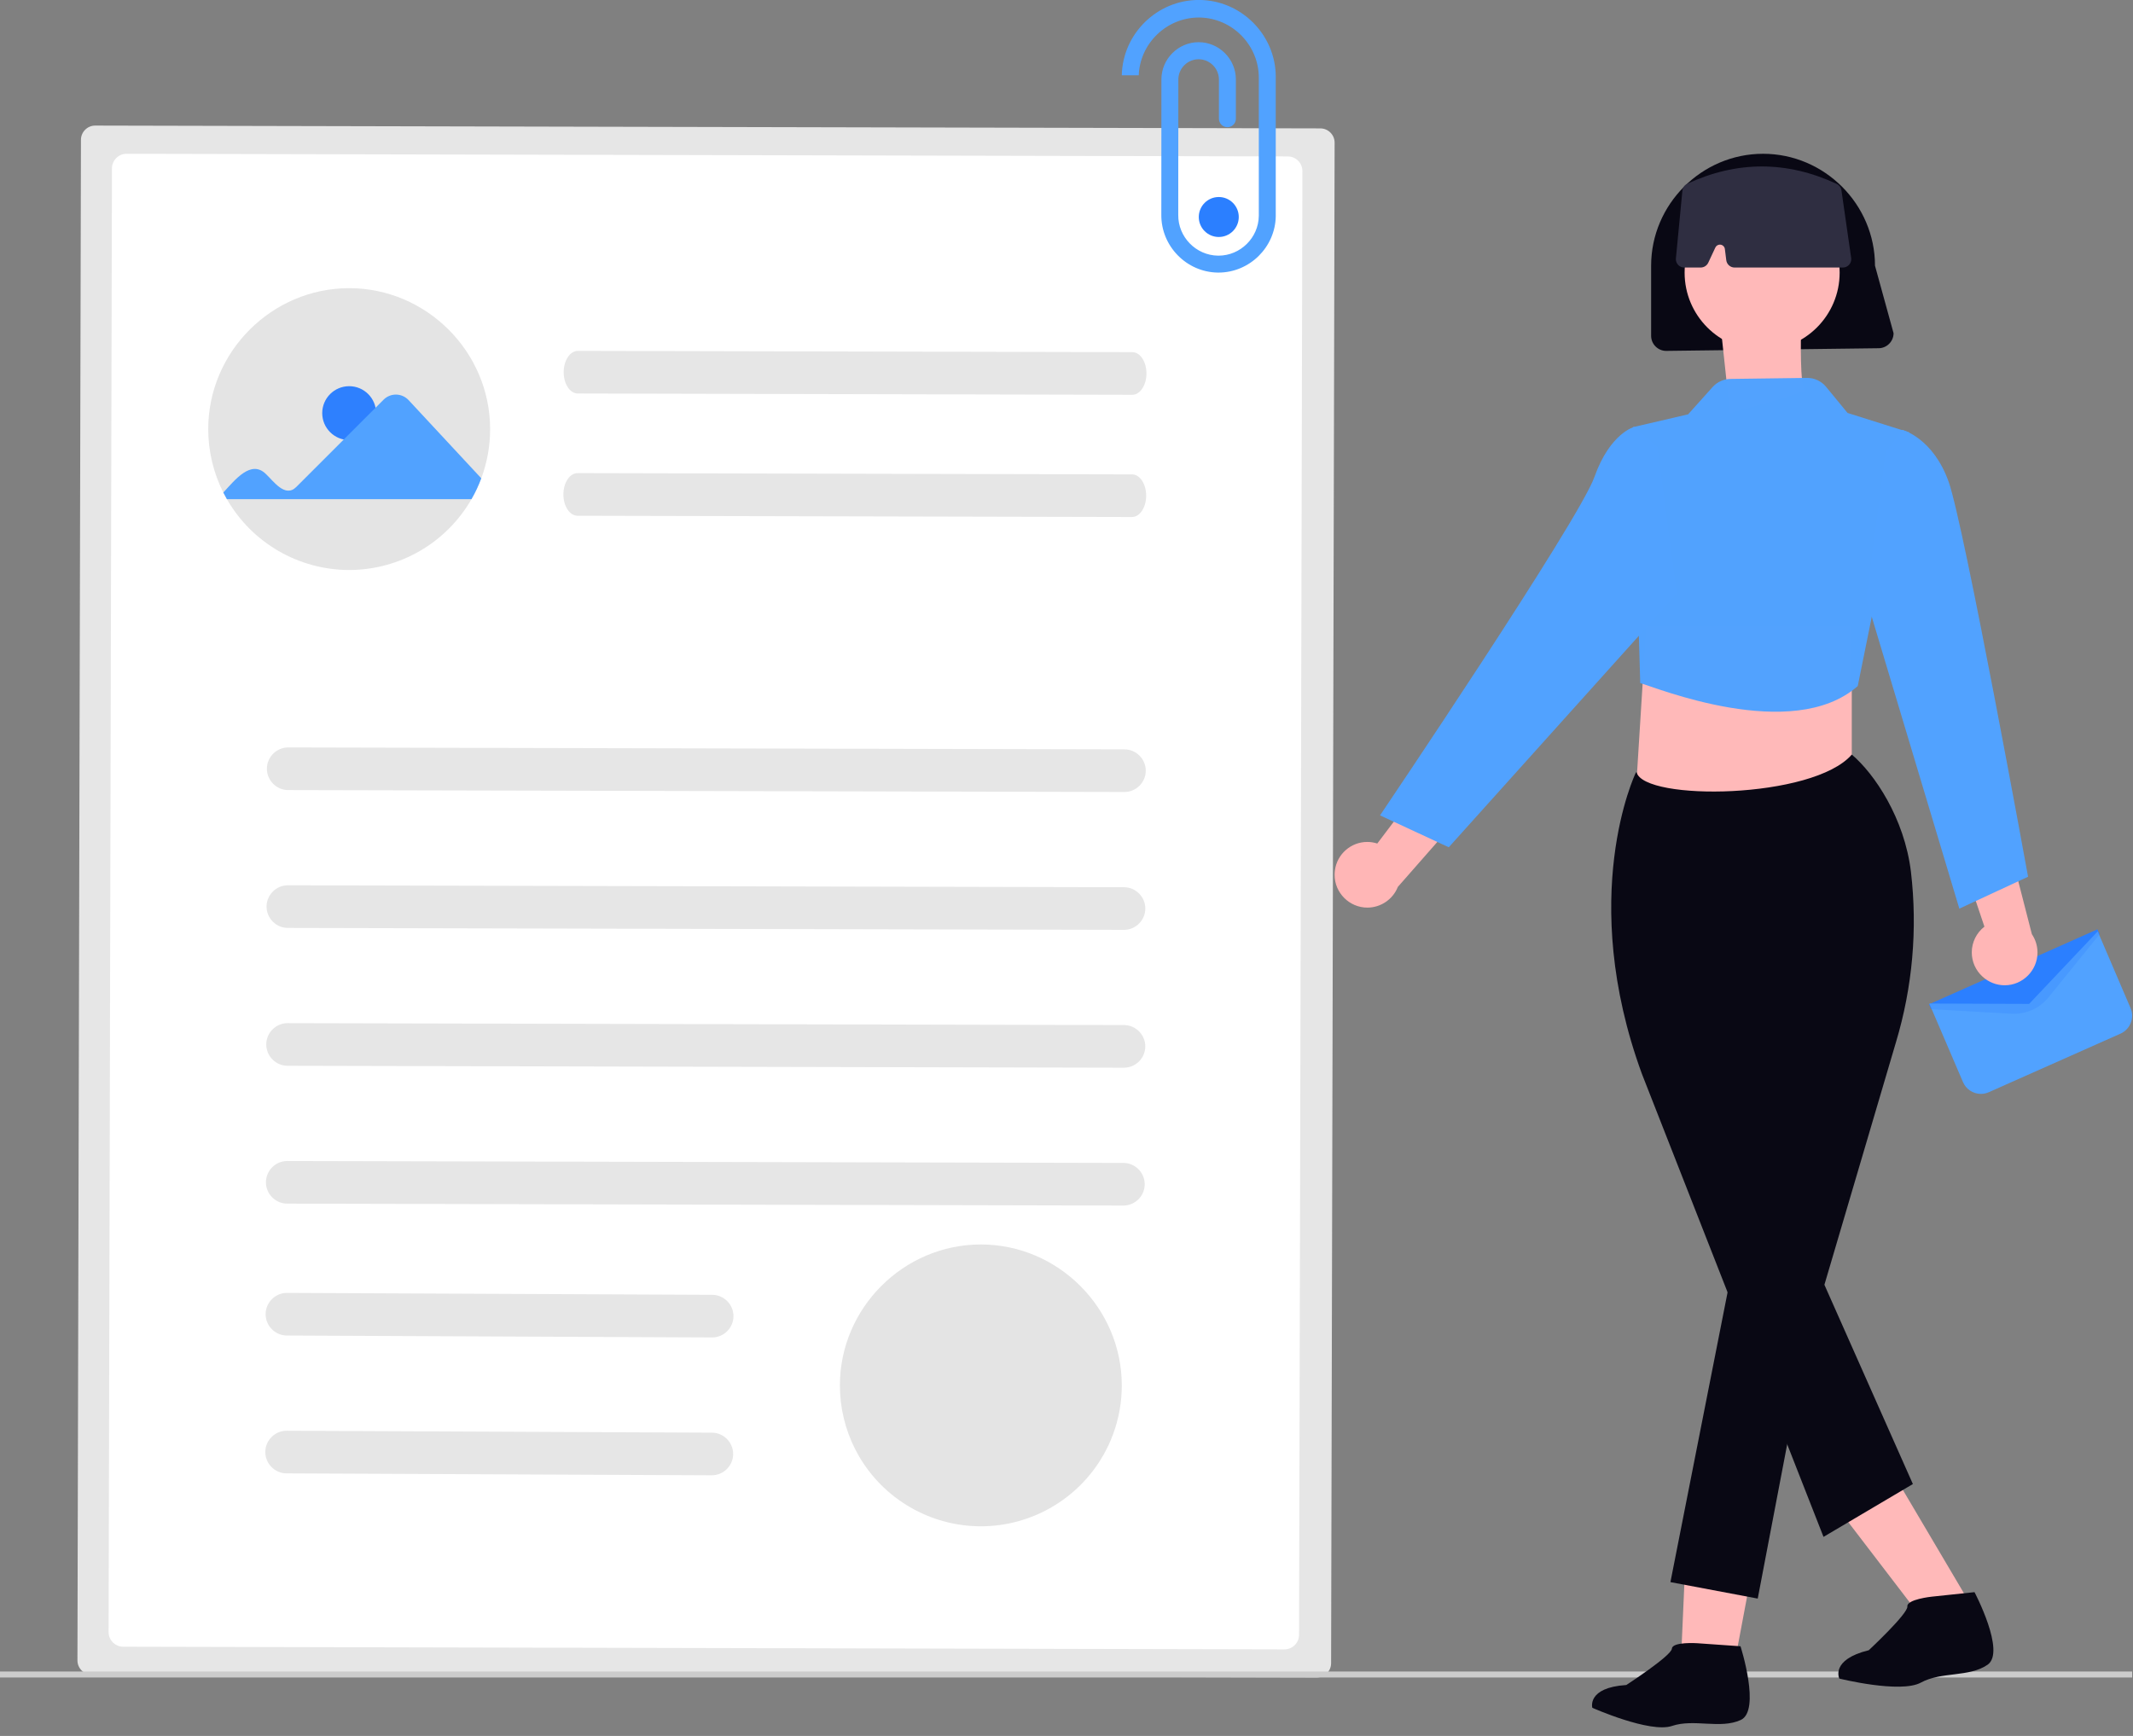 <?xml version="1.0" encoding="UTF-8" standalone="no"?>
<!DOCTYPE svg PUBLIC "-//W3C//DTD SVG 1.1//EN" "http://www.w3.org/Graphics/SVG/1.1/DTD/svg11.dtd">
<svg width="100%" height="100%" viewBox="0 0 801 652" version="1.1" xmlns="http://www.w3.org/2000/svg" xmlns:xlink="http://www.w3.org/1999/xlink" xml:space="preserve" xmlns:serif="http://www.serif.com/" style="fill-rule:evenodd;clip-rule:evenodd;stroke-linejoin:round;stroke-miterlimit:2;">
    <rect x="0" y="0" width="801" height="652" fill="#808080" stroke="none"/>
    <g id="Group_252" transform="matrix(1,0,0,1,-594.972,-249)">
        <g id="Path_3114-890" transform="matrix(1,0,0,1,363.091,98.203)">
            <path d="M267.628,197.963C264.702,197.96 262.289,200.362 262.279,203.288L260.964,774.423C260.961,777.35 263.362,779.763 266.289,779.773L726.399,780.831C729.326,780.834 731.739,778.432 731.749,775.505L733.064,204.37C733.067,201.443 730.665,199.031 727.738,199.021L267.628,197.963Z" style="fill:rgb(230,230,230);fill-rule:nonzero;"/>
        </g>
        <g id="Path_3115-891" transform="matrix(1,0,0,1,359.483,93.491)">
            <path d="M283.01,213.264C280.014,213.261 277.544,215.72 277.533,218.716L276.273,768.511C276.27,771.507 278.729,773.977 281.725,773.988L717.844,774.988C720.84,774.991 723.311,772.532 723.321,769.536L724.581,219.741C724.584,216.744 722.125,214.274 719.128,214.264L283.01,213.264Z" style="fill:white;fill-rule:nonzero;"/>
        </g>
        <g id="Path_3116-892" transform="matrix(1,0,0,1,370.66,123.024)">
            <path d="M646.466,423.437L332.612,422.715C332.589,422.715 332.566,422.715 332.543,422.715C328.15,422.715 324.536,419.101 324.536,414.708C324.536,410.316 328.15,406.701 332.543,406.701C332.578,406.701 332.614,406.702 332.649,406.702L646.503,407.425C646.526,407.425 646.549,407.425 646.572,407.425C650.965,407.425 654.579,411.039 654.579,415.432C654.579,419.824 650.965,423.439 646.572,423.439C646.537,423.439 646.501,423.438 646.466,423.438L646.466,423.437Z" style="fill:rgb(230,230,230);fill-rule:nonzero;"/>
        </g>
        <g id="Path_3117-893" transform="matrix(1,0,0,1,382.496,107.196)">
            <path d="M637.67,290.083L429.448,289.6C426.514,289.593 424.148,286 424.154,281.581C424.16,277.162 426.554,273.581 429.485,273.586L637.707,274.065C640.641,274.072 643.007,277.665 643.001,282.084C642.995,286.503 640.6,290.094 637.67,290.083Z" style="fill:rgb(230,230,230);fill-rule:nonzero;"/>
        </g>
        <g id="Path_3118-894" transform="matrix(1,0,0,1,382.484,112.074)">
            <path d="M637.575,331.109L429.353,330.63C426.419,330.623 424.053,327.03 424.059,322.611C424.065,318.192 426.459,314.611 429.39,314.616L637.612,315.095C640.546,315.102 642.912,318.695 642.906,323.114C642.9,327.533 640.509,331.115 637.575,331.109Z" style="fill:rgb(230,230,230);fill-rule:nonzero;"/>
        </g>
        <g id="Path_3119-895" transform="matrix(1,0,0,1,370.647,128.526)">
            <path d="M646.356,469.71L332.5,468.989C332.477,468.989 332.454,468.989 332.431,468.989C328.038,468.989 324.424,465.375 324.424,460.982C324.424,456.59 328.038,452.975 332.431,452.975C332.466,452.975 332.502,452.976 332.537,452.976L646.391,453.698C646.399,453.698 646.407,453.698 646.415,453.698C650.807,453.698 654.422,457.312 654.422,461.705C654.422,466.051 650.884,469.644 646.539,469.711L646.354,469.711L646.356,469.71Z" style="fill:rgb(230,230,230);fill-rule:nonzero;"/>
        </g>
        <g id="Path_3120-896" transform="matrix(1,0,0,1,370.636,134.028)">
            <path d="M646.256,515.984L332.4,515.261C332.377,515.261 332.354,515.261 332.331,515.261C327.938,515.261 324.324,511.647 324.324,507.254C324.324,502.862 327.938,499.247 332.331,499.247C332.366,499.247 332.402,499.248 332.437,499.248L646.291,499.971C646.332,499.97 646.373,499.97 646.415,499.97C650.807,499.97 654.422,503.585 654.422,507.977C654.422,512.359 650.824,515.969 646.442,515.984L646.254,515.984L646.256,515.984Z" style="fill:rgb(230,230,230);fill-rule:nonzero;"/>
        </g>
        <g id="Path_3121-897" transform="matrix(1,0,0,1,370.623,139.531)">
            <path d="M646.147,562.258L332.293,561.535C332.27,561.535 332.247,561.535 332.224,561.535C327.831,561.535 324.217,557.921 324.217,553.528C324.217,549.136 327.831,545.521 332.224,545.521C332.259,545.521 332.295,545.522 332.33,545.522L646.184,546.245C646.193,546.245 646.202,546.245 646.211,546.245C650.604,546.245 654.218,549.859 654.218,554.252C654.218,558.598 650.68,562.191 646.335,562.258L646.147,562.258Z" style="fill:rgb(230,230,230);fill-rule:nonzero;"/>
        </g>
        <g id="Path_3122-898" transform="matrix(1,0,0,1,370.61,144.795)">
            <path d="M491.631,606.531L332.186,605.808C332.163,605.808 332.14,605.808 332.117,605.808C327.724,605.808 324.11,602.194 324.11,597.801C324.11,593.409 327.724,589.794 332.117,589.794C332.152,589.794 332.188,589.795 332.223,589.795L491.668,590.519C491.709,590.518 491.75,590.518 491.792,590.518C496.184,590.518 499.799,594.133 499.799,598.525C499.799,602.907 496.201,606.517 491.819,606.532L491.631,606.531Z" style="fill:rgb(230,230,230);fill-rule:nonzero;"/>
        </g>
        <g id="Path_3123-899" transform="matrix(1,0,0,1,370.597,150.298)">
            <path d="M491.525,652.8L332.08,652.077C332.057,652.077 332.034,652.077 332.011,652.077C327.618,652.077 324.004,648.463 324.004,644.07C324.004,639.678 327.618,636.063 332.011,636.063C332.046,636.063 332.082,636.064 332.117,636.064L491.562,636.787C491.603,636.786 491.644,636.786 491.686,636.786C496.078,636.786 499.693,640.401 499.693,644.793C499.693,649.175 496.095,652.785 491.713,652.8L491.525,652.8Z" style="fill:rgb(230,230,230);fill-rule:nonzero;"/>
        </g>
        <g id="Path_3125-901" transform="matrix(1,0,0,1,501.29,69.033)">
            <path d="M572.761,260.63L572.761,209.52C572.766,209.302 572.768,209.085 572.768,208.867C572.768,193.004 559.715,179.951 543.852,179.951C528.223,179.951 515.278,192.623 514.943,208.248L521.306,208.248C521.777,196.214 531.796,186.566 543.839,186.548L544.17,186.548C556.553,186.749 566.581,197.093 566.4,209.476L566.4,261.042C566.291,269.267 559.501,275.977 551.275,275.988L551.089,275.988C542.781,275.872 536.038,268.944 536.147,260.636L536.182,209.87C536.182,209.862 536.182,209.853 536.182,209.845C536.182,205.664 539.622,202.224 543.802,202.224C547.974,202.224 551.409,205.649 551.423,209.82L551.423,224.569C551.423,226.314 552.859,227.751 554.605,227.751C556.35,227.751 557.786,226.314 557.786,224.569L557.786,209.769C557.773,202.108 551.466,195.812 543.805,195.812C536.135,195.812 529.824,202.123 529.824,209.793C529.824,209.801 529.824,209.809 529.824,209.817L529.791,260.595C529.661,272.378 539.235,282.189 551.018,282.345L551.283,282.345C562.971,282.326 572.617,272.787 572.766,261.1C572.762,260.935 572.762,260.769 572.761,260.63Z" style="fill:rgb(81,162,255);fill-rule:nonzero;"/>
        </g>
        <g id="Path_4426-902" transform="matrix(1,0,0,1,393.519,142.862)">
            <path d="M622.714,626.467C622.722,632.775 621.597,639.034 619.393,644.945C618.392,647.652 617.164,650.27 615.722,652.771C606.299,669.213 588.74,679.388 569.79,679.388C550.84,679.388 533.281,669.213 523.858,652.771C523.391,651.958 522.946,651.132 522.523,650.294C518.798,642.905 516.857,634.743 516.857,626.468C516.857,597.433 540.75,573.54 569.785,573.54C598.82,573.54 622.712,597.432 622.713,626.467L622.714,626.467Z" style="fill:rgb(228,228,228);fill-rule:nonzero;"/>
        </g>
        <g id="Path_4428-903" transform="matrix(1,0,0,1,368.31,104.692)">
            <path d="M410.714,305.467C410.722,311.775 409.597,318.034 407.393,323.945C406.392,326.652 405.164,329.27 403.722,331.771C394.299,348.212 376.741,358.387 357.79,358.387C338.84,358.387 321.282,348.212 311.859,331.771C311.392,330.958 310.947,330.132 310.524,329.294C306.799,321.905 304.858,313.743 304.858,305.468C304.858,276.433 328.751,252.54 357.786,252.54C386.821,252.54 410.713,276.432 410.714,305.467Z" style="fill:rgb(228,228,228);fill-rule:nonzero;"/>
        </g>
        <g id="Ellipse_773" transform="matrix(1,0,0,1,715.977,394.045)">
            <circle cx="10.118" cy="10.118" r="10.118" style="fill:rgb(43,127,255);fill-opacity:0.98;"/>
        </g>
        <g id="Path_4429-904" transform="matrix(1,0,0,1,368.912,108.94)">
            <path d="M309.922,325.047C314.38,320.229 320.339,312.581 325.929,318.107C328.734,320.714 333.129,327.174 337.329,322.951L370.145,290.135C371.364,288.932 373.009,288.257 374.722,288.257C376.515,288.257 378.232,288.997 379.462,290.302L406.793,319.702C405.792,322.409 404.564,325.027 403.122,327.528L311.257,327.528L309.922,325.047Z" style="fill:rgb(81,162,255);fill-rule:nonzero;"/>
        </g>
        <g id="Ellipse_774" transform="matrix(1,0,0,1,1045.15,322.996)">
            <circle cx="7.506" cy="7.506" r="7.506" style="fill:rgb(43,127,255);"/>
        </g>
        <g id="Path_4431-905" transform="matrix(1,0,0,1,436.987,145.285)">
            <path d="M914.283,484.477C913.971,484.477 913.659,484.468 913.346,484.45L883.23,482.75L882.415,480.921L882.985,480.666L945.625,452.773L946.441,454.603L927.277,478.283C924.102,482.197 919.324,484.477 914.284,484.483L914.283,484.477Z" style="fill:rgb(43,127,255);fill-rule:nonzero;"/>
        </g>
        <g id="Rectangle_462" transform="matrix(1,0,0,1,594.972,876.796)">
            <rect x="0" y="0" width="800.678" height="2.238" style="fill:rgb(204,204,204);"/>
        </g>
        <g id="Path_4422-906" transform="matrix(1,0,0,1,653.169,313.163)">
            <path d="M637.2,252.815L555.52,242.745L559.996,171.135L637.196,171.135L637.2,252.815Z" style="fill:rgb(255,185,185);fill-rule:nonzero;"/>
        </g>
        <g id="Path_4423-907" transform="matrix(1,0,0,1,437.003,145.435)">
            <path d="M901.845,514.414C898.927,514.408 896.278,512.661 895.125,509.981L882.48,480.481L919.961,480.611L945.714,453.377L958.064,482.214C959.611,485.866 957.932,490.144 954.315,491.77L904.815,513.781C903.88,514.198 902.868,514.414 901.845,514.414Z" style="fill:rgb(81,162,255);fill-rule:nonzero;"/>
        </g>
        <g id="Path_4424-908" transform="matrix(1,0,0,1,436.987,145.285)">
            <path d="M914.283,484.477C913.971,484.477 913.659,484.468 913.346,484.45L883.23,482.75L882.415,480.921L882.985,480.666L945.625,452.773L946.441,454.603L927.277,478.283C924.102,482.197 919.324,484.477 914.284,484.483L914.283,484.477Z" style="fill:rgb(43,127,255);fill-opacity:0.24;fill-rule:nonzero;"/>
        </g>
        <g id="Path_3126-909" transform="matrix(1,0,0,1,425.894,112.791)">
            <path d="M874.518,267L794.768,268C791.672,267.996 789.126,265.45 789.122,262.354L789.122,236C789.122,212.941 808.097,193.966 831.156,193.966C854.215,193.966 873.19,212.941 873.19,236C873.19,236 880.165,261.353 880.165,261.353C880.162,264.449 877.615,266.997 874.519,267L874.518,267Z" style="fill:rgb(9,8,20);fill-rule:nonzero;"/>
        </g>
        <g id="Path_3127-910" transform="matrix(1,0,0,1,437.721,140.794)">
            <path d="M901.735,475C899.172,472.68 897.707,469.38 897.707,465.922C897.707,462.136 899.464,458.556 902.458,456.239L888.583,415L910.443,420.777L920.27,459.052C921.648,461.088 922.385,463.491 922.385,465.95C922.385,472.702 916.828,478.258 910.077,478.258C906.987,478.258 904.007,477.094 901.735,475Z" style="fill:rgb(255,182,182);fill-rule:nonzero;"/>
        </g>
        <g id="Path_3128-911" transform="matrix(1,0,0,1,424.773,168.183)">
            <path d="M820.185,712.826L801.2,710.171L804.048,645.771L832.073,649.687L820.185,712.826Z" style="fill:rgb(255,185,185);fill-rule:nonzero;"/>
        </g>
        <g id="Path_3130-912" transform="matrix(1,0,0,1,429.76,163.494)">
            <path d="M902.711,683.886L885.65,691.637L840.46,632.588L865.64,621.148L902.711,683.886Z" style="fill:rgb(255,185,185);fill-rule:nonzero;"/>
        </g>
        <g id="Ellipse_597" transform="matrix(1,0,0,1,1227.59,322.293)">
            <circle cx="29.11" cy="29.11" r="29.11" style="fill:rgb(255,185,185);"/>
        </g>
        <g id="Path_3132-913" transform="matrix(1,0,0,1,424.301,138.309)">
            <path d="M855.449,687.916L787.275,514.078C762.875,447.43 784.675,401.496 784.9,401.04L785.012,400.816L785.245,400.731C788.045,411.631 851.52,410.885 866.066,394.102C874.556,401.234 885.856,418.026 888.277,438.093C890.806,459.62 888.887,481.438 882.64,502.193L855.786,593.228L889.01,668.073L855.449,687.916Z" style="fill:rgb(9,8,20);fill-rule:nonzero;"/>
        </g>
        <g id="Path_3133-914" transform="matrix(1,0,0,1,426.663,158.074)">
            <path d="M820.211,560.322L795.6,685.143L828.384,691.325L849.011,583.281L820.211,560.322Z" style="fill:rgb(9,8,20);fill-rule:nonzero;"/>
        </g>
        <g id="Path_1103-915" transform="matrix(1,0,0,1,391.861,-25.805)">
            <path d="M879.433,399.7C879.433,399.7 878.92,420.731 880.972,421.243C883.024,421.755 852.76,429.963 852.76,429.963L849.682,401.238L879.433,399.7Z" style="fill:rgb(255,185,185);fill-rule:nonzero;"/>
        </g>
        <g id="Path_4425-916" transform="matrix(1,0,0,1,425.165,123.274)">
            <path d="M785.758,382.284C791.002,383.684 842.844,405.047 867.438,383.403L886.738,288.112L863.615,280.819L855.546,271.007C853.777,268.853 851.119,267.619 848.332,267.659L819.647,268.043C817.083,268.08 814.647,269.187 812.933,271.094L803.745,281.341L782.991,286.171L785.758,382.284Z" style="fill:rgb(81,162,255);fill-opacity:0.99;fill-rule:nonzero;"/>
        </g>
        <g id="Path_3135-917" transform="matrix(1,0,0,1,434.479,125.348)">
            <path d="M868.624,293.47L874.908,285.102C874.908,285.102 886.421,288.127 892.271,304.626C898.121,321.125 922.088,452.94 922.088,452.94L896.278,464.923L861.327,348.423L868.624,293.47Z" style="fill:rgb(81,162,255);fill-rule:nonzero;"/>
        </g>
        <g id="Path_3136-918" transform="matrix(1,0,0,1,413.261,138.17)">
            <path d="M683.019,437.626C683.849,431.593 689.059,427.05 695.149,427.05C696.429,427.05 697.701,427.251 698.919,427.645L725.152,392.932L732.707,414.243L706.636,443.943C704.779,448.623 700.23,451.713 695.195,451.713C688.443,451.713 682.887,446.157 682.887,439.405C682.887,438.811 682.93,438.217 683.016,437.629L683.019,437.626Z" style="fill:rgb(255,182,182);fill-rule:nonzero;"/>
        </g>
        <g id="Path_3137-919" transform="matrix(1,0,0,1,415.075,125.229)">
            <path d="M802.3,291.742L793.608,284.102C793.608,284.102 784.503,286.402 778.653,302.902C772.803,319.402 698.139,430.01 698.139,430.01L723.949,441.993L809.599,346.693L802.3,291.742Z" style="fill:rgb(81,162,255);fill-rule:nonzero;"/>
        </g>
        <g id="Path_3159-920" transform="matrix(1,0,0,1,426.881,113.298)">
            <path d="M860.154,236.185L819.467,236.185C817.893,236.183 816.551,234.999 816.354,233.437L815.827,229.223C815.709,228.287 814.904,227.577 813.96,227.577C813.23,227.577 812.562,228.002 812.254,228.664L809.585,234.375C809.068,235.475 807.958,236.181 806.743,236.184L800.563,236.184C800.561,236.184 800.56,236.184 800.558,236.184C798.841,236.184 797.428,234.773 797.425,233.056C797.425,232.953 797.43,232.851 797.44,232.748L799.877,207.294C799.983,206.188 800.664,205.217 801.667,204.74C820.3,196.04 839.196,196.053 857.83,204.774C858.789,205.225 859.458,206.132 859.605,207.182L863.256,232.602C863.277,232.75 863.288,232.9 863.288,233.05C863.288,234.768 861.874,236.183 860.156,236.183L860.154,236.185Z" style="fill:rgb(47,46,65);fill-rule:nonzero;"/>
        </g>
        <g id="Path_3858-921" transform="matrix(0.998,0.07,-0.07,0.998,1194.63,863.525)">
            <path d="M54.056,0C54.056,0 63.481,23.568 56.075,27.607C48.669,31.646 38.564,28.277 30.488,31.645C22.412,35.013 0.192,26.936 0.192,26.936C0.192,26.936 -2.508,19.53 12.307,17.51C12.307,17.51 28.426,5.386 28.426,2.697C28.426,0.008 37.852,0 37.852,0L54.056,0Z" style="fill:rgb(9,8,20);fill-rule:nonzero;"/>
        </g>
        <g id="Path_4430-922" transform="matrix(0.995,-0.105,0.105,0.995,1282.67,852.664)">
            <path d="M54.056,0C54.056,0 63.481,23.568 56.075,27.607C48.669,31.646 38.564,28.277 30.488,31.645C22.412,35.013 0.192,26.936 0.192,26.936C0.192,26.936 -2.508,19.53 12.307,17.51C12.307,17.51 28.426,5.386 28.426,2.697C28.426,0.008 37.852,0 37.852,0L54.056,0Z" style="fill:rgb(9,8,20);fill-rule:nonzero;"/>
        </g>
    </g>
</svg>
